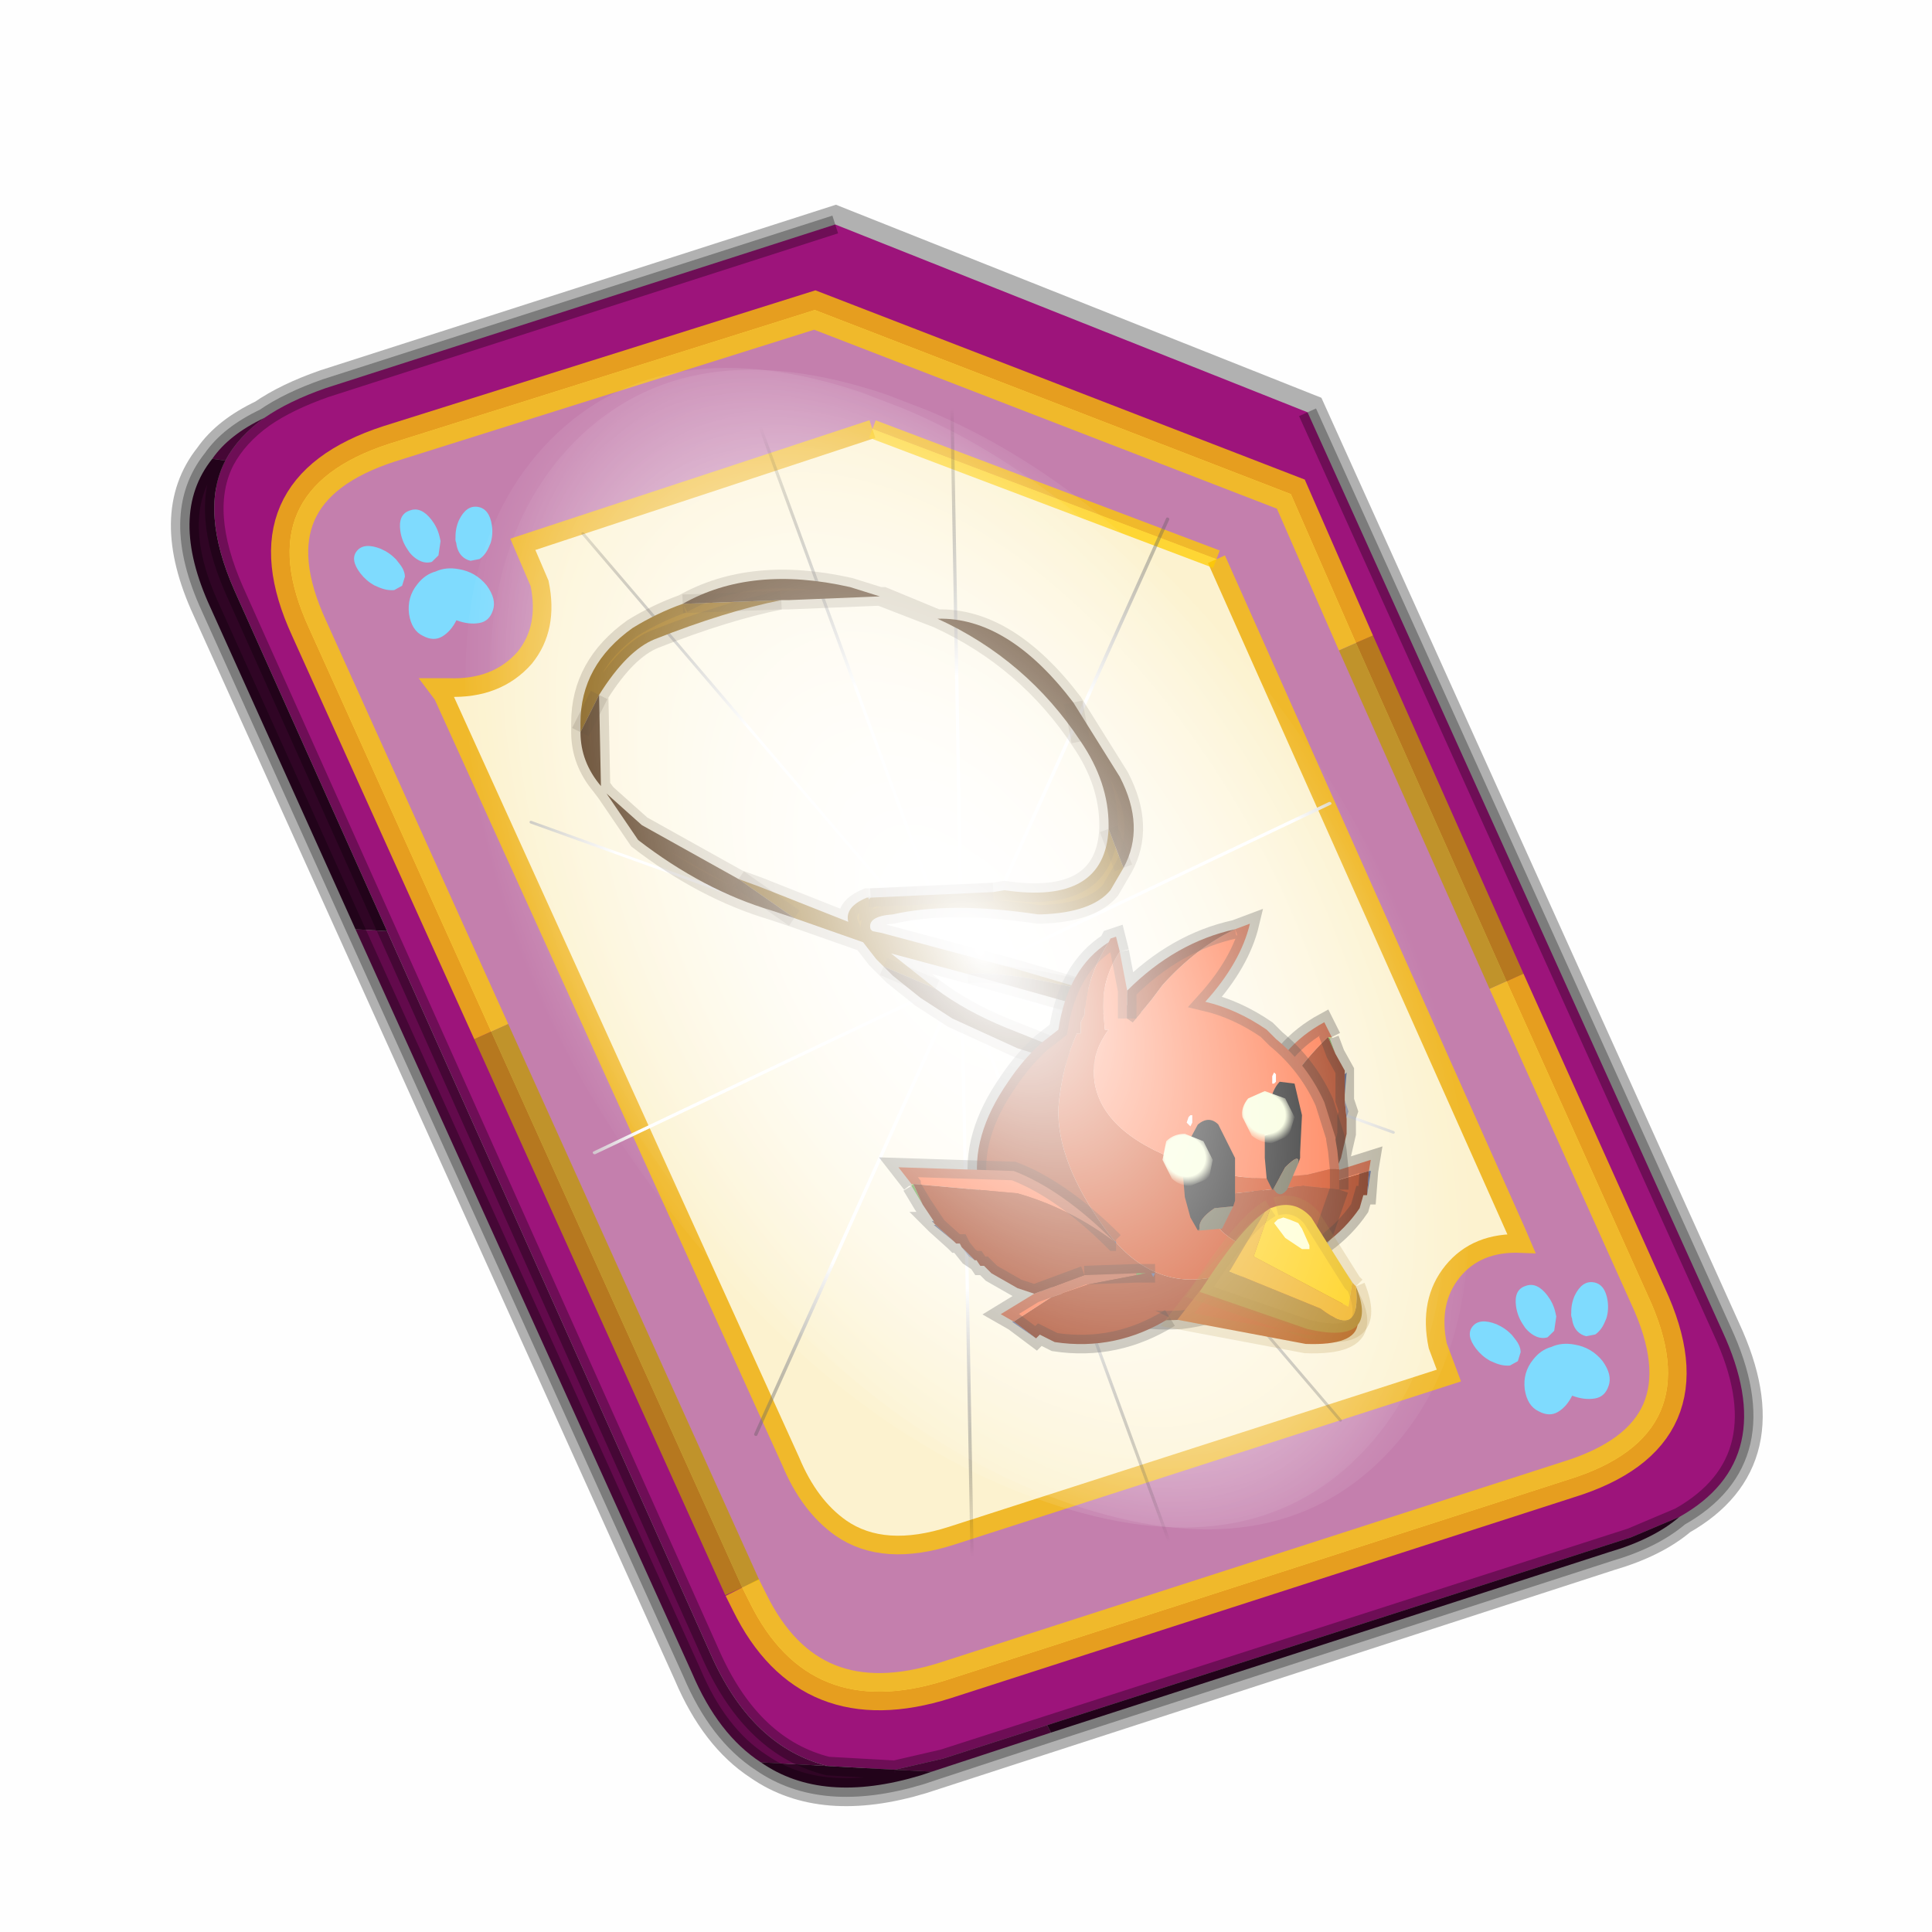 <?xml version='1.0' encoding='UTF-8'?>
<svg xmlns:xlink="http://www.w3.org/1999/xlink" xmlns="http://www.w3.org/2000/svg" version="1.1" width="60px" height="60px" viewBox="0.0 0.0 60.0 60.0"><defs><g id="c1"><path fill="#000000" fill-opacity="0.004" d="M0.0 0.0 L60.0 0.0 60.0 60.0 0.0 60.0 0.0 0.0"/></g><g id="c2"><path fill="none" stroke="#000000" stroke-width="1.0" stroke-opacity="0.302" d="M0.7 12.25 Q-0.45 9.75 0.75 8.25 1.2 7.6 2.15 7.15 2.8 6.7 3.8 6.35 L17.5 1.95 30.2 7.0 41.35 31.7 Q42.95 35.15 40.2 36.7 39.5 37.3 38.3 37.65 L19.8 43.65 Q17.15 44.45 15.5 43.3 14.35 42.55 13.65 40.9 L0.7 12.25"/><path fill="#9d147b" stroke="none" d="M35.55 22.3 L31.5 13.2 29.75 9.2 16.95 4.25 5.5 7.85 Q1.65 9.1 3.35 12.8 L8.25 23.65 15.0 38.6 15.2 39.0 Q16.8 42.25 20.45 41.1 L37.2 35.7 Q41.1 34.5 39.35 30.75 L35.55 22.3 M2.15 7.15 Q2.8 6.7 3.8 6.35 L17.5 1.95 30.2 7.0 41.35 31.7 Q42.95 35.15 40.2 36.7 L38.9 37.25 23.2 42.3 20.4 43.2 19.1 43.5 17.3 43.4 Q15.3 42.9 14.2 40.5 L5.45 20.95 1.35 11.8 Q0.4 9.65 1.1 8.3 1.45 7.65 2.15 7.15"/><path fill="#c47fad" stroke="none" d="M31.5 13.2 L35.55 22.3 39.35 30.75 Q41.1 34.5 37.2 35.7 L20.45 41.1 Q16.8 42.25 15.2 39.0 L15.0 38.6 8.25 23.65 3.35 12.8 Q1.65 9.1 5.5 7.85 L16.95 4.25 29.75 9.2 31.5 13.2 M18.5 7.45 L9.1 10.55 9.55 11.6 Q9.8 12.8 9.15 13.6 8.4 14.45 7.1 14.4 L6.8 14.4 6.95 14.6 16.3 35.2 Q16.8 36.4 17.65 37.0 18.8 37.8 20.65 37.2 L34.0 32.9 33.7 32.1 Q33.45 30.9 34.1 30.1 34.75 29.3 35.95 29.35 L35.8 29.0 27.75 10.95 18.5 7.45"/><path fill="#630a4c" stroke="none" d="M0.75 8.25 Q1.2 7.6 2.15 7.15 1.45 7.65 1.1 8.3 L0.75 8.25 M23.3 42.5 L20.1 43.55 19.1 43.5 20.4 43.2 23.2 42.3 23.3 42.5 M15.5 43.3 Q14.35 42.55 13.65 40.9 L4.6 20.9 5.45 20.95 14.2 40.5 Q15.3 42.9 17.3 43.4 L15.5 43.3"/><path fill="#300525" stroke="none" d="M4.6 20.9 L0.7 12.25 Q-0.45 9.75 0.75 8.25 L1.1 8.3 Q0.4 9.65 1.35 11.8 L5.45 20.95 4.6 20.9 M40.2 36.7 Q39.5 37.3 38.3 37.65 L23.3 42.5 23.2 42.3 38.9 37.25 40.2 36.7 M20.1 43.55 L19.8 43.65 Q17.15 44.45 15.5 43.3 L17.3 43.4 19.1 43.5 20.1 43.55"/><path fill="#fcf2cf" stroke="none" d="M27.75 10.95 L35.8 29.0 35.95 29.35 Q34.75 29.3 34.1 30.1 33.45 30.9 33.7 32.1 L34.0 32.9 20.65 37.2 Q18.8 37.8 17.65 37.0 16.8 36.4 16.3 35.2 L6.95 14.6 6.8 14.4 7.1 14.4 Q8.4 14.45 9.15 13.6 9.8 12.8 9.55 11.6 L9.1 10.55 18.5 7.45 27.75 10.95"/><path fill="none" stroke="#bf9900" stroke-width="1.0" stroke-opacity="0.749" d="M31.5 13.2 L35.55 22.3 M15.0 38.6 L8.25 23.65"/><path fill="none" stroke="#ffcc00" stroke-width="1.0" stroke-opacity="0.749" d="M35.55 22.3 L39.35 30.75 Q41.1 34.5 37.2 35.7 L20.45 41.1 Q16.8 42.25 15.2 39.0 L15.0 38.6 M8.25 23.65 L3.35 12.8 Q1.65 9.1 5.5 7.85 L16.95 4.25 29.75 9.2 31.5 13.2"/><path fill="none" stroke="#000000" stroke-width="0.5" stroke-opacity="0.302" d="M4.6 20.9 L0.7 12.25 Q-0.45 9.75 0.75 8.25 1.2 7.6 2.15 7.15 2.8 6.7 3.8 6.35 L17.5 1.95 M30.2 7.0 L41.35 31.7 Q42.95 35.15 40.2 36.7 39.5 37.3 38.3 37.65 L23.3 42.5 20.1 43.55 19.8 43.65 Q17.15 44.45 15.5 43.3 14.35 42.55 13.65 40.9 L4.6 20.9 M5.45 20.95 L1.35 11.8 Q0.4 9.65 1.1 8.3 1.45 7.65 2.15 7.15 M19.1 43.5 L17.3 43.4 Q15.3 42.9 14.2 40.5 L5.45 20.95 M23.2 42.3 L20.4 43.2 19.1 43.5 M40.2 36.7 L38.9 37.25 23.2 42.3"/><path fill="none" stroke="#f0b92b" stroke-width="0.5" d="M27.75 10.95 L35.8 29.0 35.95 29.35 Q34.75 29.3 34.1 30.1 33.45 30.9 33.7 32.1 L34.0 32.9 20.65 37.2 Q18.8 37.8 17.65 37.0 16.8 36.4 16.3 35.2 L6.95 14.6 6.8 14.4 7.1 14.4 Q8.4 14.45 9.15 13.6 9.8 12.8 9.55 11.6 L9.1 10.55 18.5 7.45"/><path fill="none" stroke="#ffcc00" stroke-width="0.5" stroke-opacity="0.749" d="M18.5 7.45 L27.75 10.95"/></g><g id="c3"><path fill="#7fdbfe" stroke="none" d="M10.75 4.9 Q10.75 4.6 10.9 4.35 11.25 3.45 11.95 2.75 13.3 1.5 14.35 2.1 15.4 2.7 14.95 4.45 14.7 5.4 14.1 6.15 L13.75 6.5 Q13.1 7.15 12.35 7.35 L11.4 7.2 Q10.95 6.9 10.75 6.4 10.5 5.75 10.75 4.9 M7.5 5.9 Q7.0 5.85 6.6 5.5 6.05 5.0 5.8 4.15 L5.7 3.6 Q5.55 2.65 5.8 1.7 6.25 0.0 7.5 0.0 L7.6 0.0 Q8.85 0.0 9.3 1.7 9.55 2.65 9.4 3.6 L9.3 4.15 8.5 5.5 7.6 5.9 7.5 5.9 M4.35 4.9 Q4.6 5.75 4.35 6.4 L3.7 7.2 2.75 7.35 Q2.0 7.15 1.35 6.5 L1.0 6.15 Q0.4 5.4 0.15 4.45 -0.3 2.7 0.75 2.1 1.8 1.5 3.15 2.75 3.85 3.45 4.2 4.35 L4.35 4.9 M5.5 13.7 Q4.45 13.9 3.65 12.95 2.75 12.0 3.2 10.25 3.7 8.5 5.25 7.6 6.4 6.9 7.55 7.0 8.75 6.9 9.9 7.6 11.45 8.5 11.95 10.25 12.35 12.0 11.5 12.95 10.7 13.9 9.65 13.7 8.55 13.5 7.55 12.6 6.55 13.5 5.5 13.7"/></g><g id="c4"><g><use transform="matrix(1.0,0.0,0.0,1.0,0.0,0.0)" xlink:href="#c3"/></g></g><radialGradient gradientUnits="userSpaceOnUse" r="819.2" cx="0" cy="0" spreadMethod="pad" gradientTransform="matrix(0.091,0.0,0.0,0.091,0.6,3.4)" id="gradient1"><stop offset="0.0" stop-color="#ffffff"/><stop offset="1.0" stop-color="#ffffff" stop-opacity="0.0"/></radialGradient><g id="c5"><path stroke="none" fill="url(#gradient1)" d="M36.65 -54.65 Q60.05 -42.0 69.75 -17.95 80.55 8.9 68.0 34.1 55.45 59.35 26.8 68.2 -1.8 77.05 -29.7 64.3 -57.6 51.6 -68.45 24.75 -79.3 -2.05 -66.75 -27.25 L-66.7 -27.3 Q-54.1 -52.5 -25.5 -61.4 3.1 -70.2 31.0 -57.5 L36.65 -54.65"/></g><g id="c6"><g><use transform="matrix(1.0,0.0,0.0,1.0,0.0,0.0)" xlink:href="#c5"/></g></g><radialGradient gradientUnits="userSpaceOnUse" r="819.2" cx="0" cy="0" spreadMethod="pad" gradientTransform="matrix(0.209,0.0,0.0,0.177,67.15,107.2)" id="gradient2"><stop offset="0.357" stop-color="#ffffff"/><stop offset="0.671" stop-opacity="0.0"/></radialGradient><g id="c7"><path fill="none" stroke-linejoin="round" stroke-linecap="round" stroke="url(#gradient2)" stroke-width="0.5" d="M136.55 165.8 L68.6 106.0 68.4 106.0 118.25 201.5 M68.3 105.8 L68.35 105.8 68.3 105.8 68.3 105.85 68.4 106.0 68.3 106.0 86.55 211.5 M68.3 105.8 L68.3 105.85 68.3 106.0 68.15 105.95 18.25 151.55 M68.3 105.85 L68.25 105.85 68.3 106.0 50.0 193.2 M68.25 105.85 L68.15 105.95 0.05 97.7 M68.3 105.85 L68.25 105.8 68.25 105.85 M68.25 105.8 L68.2 105.7 0.0 45.7 M68.3 105.8 L68.25 105.75 68.25 105.8 M68.25 105.75 L68.2 105.7 18.25 10.05 M68.6 106.0 L68.35 105.8 118.25 60.15 M86.6 18.35 L68.3 105.8 M136.6 114.25 L68.6 106.0 M68.25 105.75 L49.95 0.05"/></g><g id="c8"><g><use transform="matrix(1.0,0.0,0.0,1.0,0.0,0.0)" xlink:href="#c7"/></g></g><g id="c9"><g><use transform="matrix(1.0,0.0,0.0,1.0,0.0,0.0)" xlink:href="#c2"/></g><g><use transform="matrix(0.239,-0.087,0.1,0.234,34.25,31.15)" xlink:href="#c4"/></g><g><use transform="matrix(0.239,-0.087,0.1,0.234,4.25,10.3)" xlink:href="#c4"/></g><g><use transform="matrix(0.141,-0.038,0.111,0.226,20.25,20.65)" filter="url(#filter7)" xlink:href="#c6"/></g><g><use transform="matrix(-0.155,0.051,0.084,0.147,22.6,3.15)" filter="url(#filter8)" xlink:href="#c8"/></g></g><filter id="filter7"><feColorMatrix in="SourceGraphic" type="matrix" values="0.0 0.0 0.0 0.0 0.797 0.0 0.0 0.0 0.0 0.598 0.0 0.0 0.0 0.0 0.199 0.0 0.0 0.0 1.0 0.0" result="cxform"/><feComposite operator="in" in2="SourceGraphic" result="color-xform"/></filter><filter id="filter8"><feColorMatrix in="SourceGraphic" type="matrix" values="0.0 0.0 0.0 0.0 0.996 0.0 0.0 0.0 0.0 0.996 0.0 0.0 0.0 0.0 0.996 0.0 0.0 0.0 1.0 0.0" result="cxform"/><feComposite operator="in" in2="SourceGraphic" result="color-xform"/></filter><radialGradient gradientUnits="userSpaceOnUse" r="819.2" cx="0" cy="0" spreadMethod="pad" gradientTransform="matrix(-0.001,0.001,0,0.002,35.8,79.75)" id="gradient3"><stop offset="0.212" stop-color="#453929"/><stop offset="0.525" stop-color="#252016"/></radialGradient><radialGradient gradientUnits="userSpaceOnUse" r="819.2" cx="0" cy="0" spreadMethod="pad" gradientTransform="matrix(0.001,0.0,9.1552734375e-05,0.001,33.2,80.35)" id="gradient4"><stop offset="0.667" stop-color="#f7fed6"/><stop offset="1.0" stop-color="#f7ffd6" stop-opacity="0.0"/></radialGradient><radialGradient gradientUnits="userSpaceOnUse" r="819.2" cx="0" cy="0" spreadMethod="pad" gradientTransform="matrix(0.001,0.0,9.1552734375e-05,0.001,35.35,79.2)" id="gradient5"><stop offset="0.667" stop-color="#f7fed6"/><stop offset="1.0" stop-color="#f7ffd6" stop-opacity="0.0"/></radialGradient><g id="c10"><path fill="#996600" stroke="none" d="M19.7 65.5 Q19.0 65.75 18.35 66.15 16.95 67.15 16.95 68.7 L16.95 68.95 17.45 67.95 Q18.2 66.75 18.95 66.45 20.85 65.7 22.35 65.4 L19.7 65.5 M22.7 73.95 L24.55 74.6 24.9 75.05 25.1 75.25 26.5 75.85 25.3 74.9 24.8 74.3 24.75 74.25 Q24.65 73.9 25.35 73.85 26.9 73.5 29.25 73.85 L29.35 73.85 Q30.7 73.8 31.2 73.2 L31.55 72.6 31.15 71.55 Q31.05 73.6 28.35 73.2 L28.05 73.25 24.75 73.4 24.7 73.45 24.7 73.4 24.65 73.4 Q24.05 73.65 24.15 74.05 L21.75 73.1 21.2 72.9 22.7 73.95 M31.15 76.05 L28.6 75.3 25.05 74.35 24.8 74.3 25.3 74.9 27.35 75.45 Q28.5 75.35 31.15 76.05 M24.15 74.05 L24.3 74.4 24.55 74.6 24.3 74.4 24.15 74.05"/><path fill="#553311" stroke="none" d="M16.95 68.95 Q16.95 69.75 17.5 70.4 L17.45 67.95 16.95 68.95 M17.65 70.6 L18.5 71.85 Q20.25 73.2 22.1 73.75 L22.7 73.95 21.2 72.9 18.6 71.45 17.65 70.6 M25.1 75.25 L25.35 75.5 26.1 76.1 26.95 76.65 28.7 77.45 29.65 77.75 29.65 77.4 28.4 76.9 Q27.3 76.45 26.5 75.85 L25.1 75.25 M32.35 76.65 L32.25 76.6 31.15 76.05 Q28.5 75.35 27.35 75.45 L30.75 76.4 Q32.15 76.95 32.6 77.35 L32.35 76.65 M31.55 72.6 Q32.15 71.5 31.45 70.15 L30.2 68.15 Q28.45 65.85 26.55 65.9 28.95 67.0 30.4 69.2 31.15 70.3 31.15 71.45 L31.15 71.55 31.55 72.6 M25.0 65.3 L24.2 65.05 Q21.55 64.45 19.7 65.5 L22.35 65.4 22.55 65.4 25.0 65.3 M24.75 73.4 L28.05 73.25 24.75 73.4 M30.2 68.15 L30.4 69.2 30.2 68.15"/><path fill="#a09176" stroke="none" d="M29.65 77.75 L29.95 77.85 31.6 78.2 Q32.55 78.35 33.15 77.9 L33.35 77.45 32.35 76.65 32.6 77.35 Q32.95 77.65 32.7 77.7 32.25 78.25 29.65 77.4 L29.65 77.75"/><path fill="none" stroke="#382510" stroke-width="0.5" stroke-opacity="0.2" d="M19.7 65.5 Q19.0 65.75 18.35 66.15 16.95 67.15 16.95 68.7 L16.95 68.95 Q16.95 69.75 17.5 70.4 L17.65 70.6 18.5 71.85 Q20.25 73.2 22.1 73.75 L22.7 73.95 24.55 74.6 24.9 75.05 25.1 75.25 25.35 75.5 26.1 76.1 26.95 76.65 28.7 77.45 29.65 77.75 29.95 77.85 31.6 78.2 Q32.55 78.35 33.15 77.9 L33.35 77.45 32.35 76.65 32.25 76.6 31.15 76.05 28.6 75.3 25.05 74.35 24.8 74.3 24.75 74.25 Q24.65 73.9 25.35 73.85 26.9 73.5 29.25 73.85 L29.35 73.85 Q30.7 73.8 31.2 73.2 L31.55 72.6 Q32.15 71.5 31.45 70.15 L30.2 68.15 Q28.45 65.85 26.55 65.9 L25.1 65.3 25.05 65.3 25.0 65.3 24.2 65.05 Q21.55 64.45 19.7 65.5 M22.35 65.4 Q20.85 65.7 18.95 66.45 18.2 66.75 17.45 67.95 L17.5 70.4 M17.65 70.6 L18.6 71.45 21.2 72.9 M25.0 65.3 L22.55 65.4 22.35 65.4 M25.05 65.3 L25.0 65.3 M28.05 73.25 L28.35 73.2 Q31.05 73.6 31.15 71.55 L31.15 71.45 Q31.15 70.3 30.4 69.2 28.95 67.0 26.55 65.9 L25.0 65.3 M24.7 73.4 L24.65 73.4 Q24.05 73.65 24.15 74.05 L21.75 73.1 21.2 72.9 M24.7 73.4 L24.7 73.45 24.75 73.4 M28.05 73.25 L24.75 73.4 M24.55 74.6 L24.3 74.4 24.15 74.05 M24.8 74.3 L25.3 74.9 26.5 75.85 Q27.3 76.45 28.4 76.9 L29.65 77.4 Q32.25 78.25 32.7 77.7 32.95 77.65 32.6 77.35 32.15 76.95 30.75 76.4 L27.35 75.45 25.3 74.9"/><path fill="none" stroke="#382510" stroke-width="0.5" stroke-opacity="0.153" d="M19.7 65.5 L22.35 65.4 M17.45 67.95 L16.95 68.95 M21.2 72.9 L22.7 73.95 M31.15 71.55 L31.55 72.6 M24.75 73.4 L24.7 73.4 M24.75 73.4 L28.05 73.25 M26.5 75.85 L25.1 75.25 M30.4 69.2 L30.2 68.15 M32.6 77.35 L32.35 76.65 M27.35 75.45 Q28.5 75.35 31.15 76.05 M29.65 77.4 L29.65 77.75"/><path fill="#f0ff66" stroke="none" d="M37.15 77.15 L37.1 77.2 37.05 77.15 37.15 77.15"/><path fill="#ffff66" stroke="none" d="M37.05 77.15 L37.15 77.15 37.05 77.15"/><path fill="#ff6633" stroke="none" d="M35.05 81.3 Q34.9 79.7 35.3 78.65 35.75 77.4 36.95 76.75 L37.15 77.15 37.05 77.15 Q36.15 78.0 35.65 79.05 35.15 80.1 35.05 81.3 M37.25 80.75 L38.2 80.45 38.15 80.75 37.15 81.05 36.3 81.5 35.4 82.15 35.35 82.15 36.2 81.3 Q36.65 80.95 37.25 80.75"/><path fill="#66cc33" stroke="none" d="M37.1 77.2 L37.25 77.6 37.05 77.15 37.1 77.2 M35.2 82.35 L35.35 82.15 35.4 82.15 35.2 82.35"/><path fill="#9b2700" stroke="none" d="M35.05 81.3 Q35.15 80.1 35.65 79.05 36.15 78.0 37.05 77.15 L37.25 77.6 37.5 78.05 37.5 78.15 37.5 78.7 37.5 78.85 37.55 79.35 37.55 79.45 37.55 79.5 37.55 79.75 37.4 80.4 37.25 80.75 Q36.65 80.95 36.2 81.3 L36.0 81.0 35.1 81.35 35.05 81.3 M38.1 81.4 L38.0 81.4 37.9 81.75 Q37.15 82.85 35.7 83.35 L35.9 82.55 35.15 82.5 35.15 82.4 35.2 82.35 35.4 82.15 36.3 81.5 37.15 81.05 38.15 80.75 38.1 81.4"/><path fill="#445288" stroke="none" d="M37.5 78.15 L37.55 78.1 37.5 78.7 37.5 78.15"/><path fill="#9fa7c7" stroke="none" d="M37.5 78.85 L37.6 79.15 37.55 79.3 37.55 79.35 37.5 78.85"/><path fill="#5366ac" stroke="none" d="M38.15 80.75 L38.2 80.75 38.1 81.4 38.15 80.75 M35.15 82.5 L35.05 82.5 35.15 82.4 35.15 82.5"/><path fill="#384472" stroke="none" d="M35.05 81.35 L35.05 81.3 35.05 81.35"/><path fill="#ca8d02" stroke="none" d="M35.1 81.35 L35.05 81.35 35.05 81.3 35.1 81.35"/><path fill="none" stroke="#000000" stroke-width="0.5" stroke-opacity="0.302" d="M37.15 77.15 L36.95 76.75 Q35.75 77.4 35.3 78.65 34.9 79.7 35.05 81.3 M37.15 77.15 L37.1 77.2 37.25 77.6 37.5 78.05 37.5 78.15 M37.5 78.7 L37.5 78.85 37.6 79.15 37.55 79.3 37.55 79.35 37.55 79.45 37.55 79.5 37.55 79.75 37.4 80.4 37.25 80.75 38.2 80.45 38.15 80.75 38.1 81.4 38.0 81.4 37.9 81.75 Q37.15 82.85 35.7 83.35 M35.05 82.5 L35.15 82.4 35.2 82.35 35.35 82.15 36.2 81.3 M35.05 81.35 L35.05 81.3 M37.5 78.7 L37.5 78.15 M37.25 80.75 Q36.65 80.95 36.2 81.3"/><path fill="#cc3300" stroke="none" d="M31.45 74.85 Q31.0 75.55 31.0 76.3 L31.0 76.4 31.05 76.95 31.15 76.95 Q30.75 77.5 30.75 78.05 30.75 79.55 32.85 80.4 34.2 80.95 35.4 80.95 L36.5 80.85 37.1 80.7 37.35 80.7 37.35 80.9 37.35 81.25 36.4 81.15 34.55 81.35 Q34.0 81.55 33.95 81.8 L33.95 81.85 Q33.9 82.45 35.4 83.05 L35.45 83.1 34.35 83.5 Q32.4 84.15 31.05 82.3 29.75 80.5 29.8 79.05 29.9 77.9 30.3 77.05 L30.4 77.05 30.4 76.95 30.4 76.75 30.5 76.55 Q30.55 75.55 31.15 74.6 L31.2 74.5 31.35 74.45 31.45 74.85"/><path fill="#ff6633" stroke="none" d="M37.35 80.7 L37.1 80.7 36.5 80.85 35.4 80.95 Q34.2 80.95 32.85 80.4 30.75 79.55 30.75 78.05 30.75 77.5 31.15 76.95 L31.05 76.95 31.0 76.4 31.0 76.3 Q31.0 75.55 31.45 74.85 L31.65 75.9 31.65 76.2 31.65 76.65 31.8 76.75 32.3 76.15 32.6 75.75 Q33.5 74.75 34.55 74.25 L34.95 74.1 Q34.7 75.15 33.75 76.2 34.6 76.4 35.4 76.95 L35.65 77.2 Q36.5 77.9 36.95 78.9 L37.25 79.85 37.25 79.9 37.3 80.2 37.35 80.7"/><path fill="#9b2700" stroke="none" d="M31.15 74.6 Q30.55 75.55 30.5 76.55 L30.4 76.75 30.4 76.95 30.4 77.05 30.3 77.05 Q29.9 77.9 29.8 79.05 29.75 80.5 31.05 82.3 32.4 84.15 34.35 83.5 L35.45 83.1 35.55 83.1 35.4 83.05 Q33.9 82.45 33.95 81.85 L33.95 81.8 Q34.0 81.55 34.55 81.35 L36.4 81.15 37.35 81.25 36.95 82.4 36.25 83.3 36.05 83.45 Q34.75 84.55 33.1 84.75 31.45 84.85 30.0 84.1 L29.35 83.7 Q26.4 81.3 28.45 78.35 28.85 77.75 29.35 77.3 L29.8 76.95 Q30.05 75.3 31.15 74.6 M34.55 74.25 Q33.5 74.75 32.6 75.75 L32.3 76.15 31.8 76.75 31.65 76.65 31.65 76.2 31.65 75.9 Q32.95 74.6 34.55 74.25"/><path fill="#ffcc00" stroke="none" d="M35.45 83.1 L35.4 83.05 35.55 83.1 35.45 83.1"/><path fill="none" stroke="#000000" stroke-width="0.5" stroke-opacity="0.302" d="M31.45 74.85 L31.35 74.45 31.2 74.5 31.15 74.6 M37.35 81.25 L37.35 80.9 37.35 80.7 37.3 80.2 37.25 79.9 37.25 79.85 36.95 78.9 Q36.5 77.9 35.65 77.2 L35.4 76.95 Q34.6 76.4 33.75 76.2 34.7 75.15 34.95 74.1 L34.55 74.25 M31.65 76.65 L31.65 76.2 31.65 75.9 31.45 74.85 M37.35 81.25 L36.95 82.4 36.25 83.3 36.05 83.45 Q34.75 84.55 33.1 84.75 31.45 84.85 30.0 84.1 L29.35 83.7 Q26.4 81.3 28.45 78.35 28.85 77.75 29.35 77.3 L29.8 76.95 Q30.05 75.3 31.15 74.6 M31.65 75.9 Q32.95 74.6 34.55 74.25"/><path fill="#f0ff66" stroke="none" d="M25.85 81.15 L25.85 81.1 25.9 81.1 25.85 81.15"/><path fill="#ff6633" stroke="none" d="M25.85 81.1 L25.5 80.65 28.6 80.75 Q29.9 81.25 31.3 82.65 30.1 81.75 28.7 81.35 L25.9 81.1 25.85 81.1 M30.5 83.55 L31.9 83.5 31.9 83.55 30.6 83.8 29.6 84.15 28.6 84.8 28.25 84.6 29.15 84.05 30.5 83.55"/><path fill="#66cc33" stroke="none" d="M31.9 83.5 L32.15 83.5 31.9 83.55 31.9 83.5 M26.15 81.65 L25.85 81.15 25.9 81.1 26.15 81.65"/><path fill="#445288" stroke="none" d="M27.0 82.65 L26.45 82.2 26.5 82.2 27.0 82.65"/><path fill="#384472" stroke="none" d="M31.3 82.65 L31.35 82.65 31.35 82.7 31.3 82.65 M26.45 82.15 L26.4 82.1 26.45 82.1 26.45 82.15"/><path fill="#9b2700" stroke="none" d="M31.35 82.7 L30.3 83.15 30.5 83.55 29.15 84.05 28.7 83.9 28.0 83.5 27.8 83.3 27.75 83.3 27.7 83.3 27.6 83.15 27.55 83.15 27.2 82.8 27.15 82.7 27.05 82.7 27.0 82.65 26.5 82.2 26.45 82.15 26.45 82.1 26.15 81.65 25.9 81.1 28.7 81.35 Q30.1 81.75 31.3 82.65 L31.35 82.7 M32.15 83.5 L32.3 83.5 32.35 83.6 31.9 84.25 32.8 84.7 Q31.35 85.6 29.7 85.35 L29.3 85.15 29.2 85.25 28.6 84.8 29.6 84.15 30.6 83.8 31.9 83.55 32.15 83.5"/><path fill="#5366ac" stroke="none" d="M32.3 83.5 L32.4 83.5 32.35 83.6 32.3 83.5 M29.2 85.25 L28.55 84.8 28.6 84.8 29.2 85.25"/><path fill="#9fa7c7" stroke="none" d="M27.55 83.15 L27.4 83.05 27.2 82.8 27.55 83.15"/><path fill="none" stroke="#000000" stroke-width="0.5" stroke-opacity="0.302" d="M25.85 81.15 L25.85 81.1 25.5 80.65 28.6 80.75 Q29.9 81.25 31.3 82.65 L31.35 82.65 M30.5 83.55 L31.9 83.5 32.15 83.5 32.3 83.5 32.4 83.5 M32.8 84.7 Q31.35 85.6 29.7 85.35 L29.3 85.15 29.2 85.25 28.6 84.8 28.25 84.6 29.15 84.05 28.7 83.9 28.0 83.5 27.8 83.3 27.75 83.3 27.7 83.3 27.6 83.15 27.55 83.15 27.4 83.05 27.2 82.8 27.15 82.7 27.05 82.7 27.0 82.65 26.5 82.2 26.45 82.15 26.4 82.1 26.45 82.1 26.15 81.65 25.85 81.15 M29.15 84.05 L30.5 83.55"/><path fill="#ffcc33" stroke="none" d="M37.85 84.85 Q37.5 85.1 36.65 84.85 L33.7 83.85 34.2 83.3 36.25 84.4 Q38.95 85.6 35.75 82.1 L36.25 82.35 Q37.95 84.15 37.85 84.85"/><path fill="#ba4a01" stroke="none" d="M33.7 83.85 L36.65 84.85 Q37.5 85.1 37.85 84.85 37.8 85.45 36.45 85.4 L33.0 84.75 33.7 83.85"/><path fill="#a94401" stroke="none" d="M35.75 82.1 Q38.95 85.6 36.25 84.4 L34.2 83.3 35.05 82.4 Q35.4 82.05 35.75 82.1"/><path fill="none" stroke="#996600" stroke-width="0.5" stroke-opacity="0.2" d="M37.85 84.85 Q37.5 85.1 36.65 84.85 L33.7 83.85 33.0 84.75 36.45 85.4 Q37.8 85.45 37.85 84.85 37.95 84.15 36.25 82.35 L35.75 82.1 M34.2 83.3 L33.7 83.85 M34.2 83.3 L35.05 82.4 Q35.4 82.05 35.75 82.1"/><path fill="#ae7c13" stroke="none" d="M37.8 83.85 Q38.45 85.45 36.5 85.0 L33.6 84.0 Q34.65 82.35 35.35 81.85 L34.4 83.45 36.85 84.45 Q37.95 85.3 37.8 83.85"/><path fill="#f0ac0f" stroke="none" d="M37.8 83.85 Q37.95 85.3 36.85 84.45 L34.4 83.45 35.35 81.85 35.5 81.75 35.05 83.05 37.6 84.4 37.7 83.75 37.8 83.85"/><path fill="#ffcc00" stroke="none" d="M35.5 81.75 L35.65 81.7 Q36.2 81.55 36.6 82.0 L37.7 83.75 37.6 84.4 35.05 83.05 35.5 81.75"/><path fill="none" stroke="#996600" stroke-width="0.5" stroke-opacity="0.2" d="M35.35 81.85 Q34.65 82.35 33.6 84.0 L36.5 85.0 Q38.45 85.45 37.8 83.85 M35.35 81.85 L35.5 81.75 M35.65 81.7 Q36.2 81.55 36.6 82.0 L37.7 83.75 37.8 83.85"/><path fill="#ffffcc" stroke="none" d="M36.55 82.75 L36.35 82.3 36.25 82.15 36.0 82.05 35.85 82.0 35.7 82.05 35.6 82.15 35.9 82.55 36.35 82.85 36.55 82.85 36.55 82.75"/><path fill="#000000" stroke="none" d="M35.45 79.05 Q35.55 78.55 35.75 78.35 L36.15 78.4 36.35 79.25 36.3 80.25 36.3 80.4 36.25 80.55 Q36.3 80.25 35.9 80.65 L35.6 81.2 35.55 81.25 35.4 80.95 35.35 80.4 35.35 79.8 35.5 79.75 35.6 79.5 35.65 79.2 35.55 79.1 35.45 79.05"/><path fill="#ffffff" stroke="none" d="M35.45 79.05 L35.55 79.1 35.65 79.2 35.6 79.5 35.5 79.75 35.35 79.8 35.3 79.6 Q35.25 79.5 35.35 79.35 L35.4 79.1 35.45 79.05"/><path stroke="none" fill="url(#gradient3)" d="M35.55 81.25 L35.6 81.2 35.6 81.25 35.55 81.25"/><path fill="#5b583e" stroke="none" d="M35.6 81.2 L35.9 80.65 Q36.3 80.25 36.25 80.55 L35.95 81.25 Q35.75 81.5 35.6 81.25 L35.6 81.2"/><path fill="#ffffff" stroke="none" d="M35.65 78.35 L35.65 78.25 35.65 78.15 35.6 78.1 35.55 78.2 35.55 78.3 35.55 78.4 35.6 78.4 35.65 78.35"/><path fill="#ffffff" stroke="none" d="M33.25 80.2 L33.4 80.1 33.5 80.35 33.5 80.55 33.35 80.85 33.2 80.85 33.15 80.85 33.05 80.7 33.1 80.4 33.2 80.2 33.25 80.2"/><path fill="#000000" stroke="none" d="M33.15 80.85 L33.2 80.85 33.35 80.85 33.5 80.55 33.5 80.35 33.4 80.1 33.25 80.2 33.2 80.15 33.55 79.5 Q33.85 79.25 34.1 79.5 L34.55 80.4 34.55 81.35 34.55 81.55 34.5 81.7 34.0 81.75 Q33.55 82.05 33.6 82.3 L33.55 82.35 33.35 82.0 33.2 81.45 33.15 80.85"/><path fill="#4d2601" stroke="none" d="M33.25 80.2 L33.2 80.2 33.2 80.15 33.25 80.2 M33.55 82.35 L33.6 82.3 33.6 82.35 33.55 82.35"/><path fill="#5b583e" stroke="none" d="M33.6 82.3 Q33.55 82.05 34.0 81.75 L34.5 81.7 34.2 82.3 33.6 82.35 33.6 82.3"/><path fill="#ffffff" stroke="none" d="M33.4 79.45 L33.4 79.35 33.4 79.25 33.35 79.25 33.3 79.3 33.25 79.45 33.3 79.5 33.35 79.55 33.4 79.45"/><path stroke="none" fill="url(#gradient4)" d="M33.35 81.15 Q33.05 81.15 32.85 80.95 L32.6 80.45 32.7 79.95 Q32.9 79.75 33.2 79.75 L33.7 79.95 33.95 80.45 33.85 80.95 33.35 81.15"/><path stroke="none" fill="url(#gradient5)" d="M35.55 80.0 Q35.25 80.0 35.0 79.8 L34.75 79.3 Q34.7 79.05 34.9 78.8 L35.35 78.6 35.9 78.8 36.15 79.3 36.0 79.8 35.55 80.0"/></g><g id="c11"><g><use transform="matrix(1.0,0.0,0.0,1.0,6.3,53.35)" xlink:href="#c9"/></g><g><use transform="matrix(1.0,0.0,0.0,1.0,0.0,0.0)" xlink:href="#c10"/></g><g><use transform="matrix(0.141,-0.038,0.111,0.226,27.2,74.05)" filter="url(#filter11)" xlink:href="#c6"/></g></g><filter id="filter11"><feColorMatrix in="SourceGraphic" type="matrix" values="1.0 0.0 0.0 0.0 0.0 0.0 1.0 0.0 0.0 0.0 0.0 0.0 1.0 0.0 0.0 0.0 0.0 0.0 0.23 0.0" result="cxform"/><feComposite operator="in" in2="SourceGraphic" result="color-xform"/></filter></defs><g><g><use transform="matrix(1.0,0.0,0.0,1.0,0.0,0.0)" xlink:href="#c1"/></g><g><use transform="matrix(1.155,0.0,0.0,1.155,-1.55,-56.9)" xlink:href="#c11"/></g></g></svg>